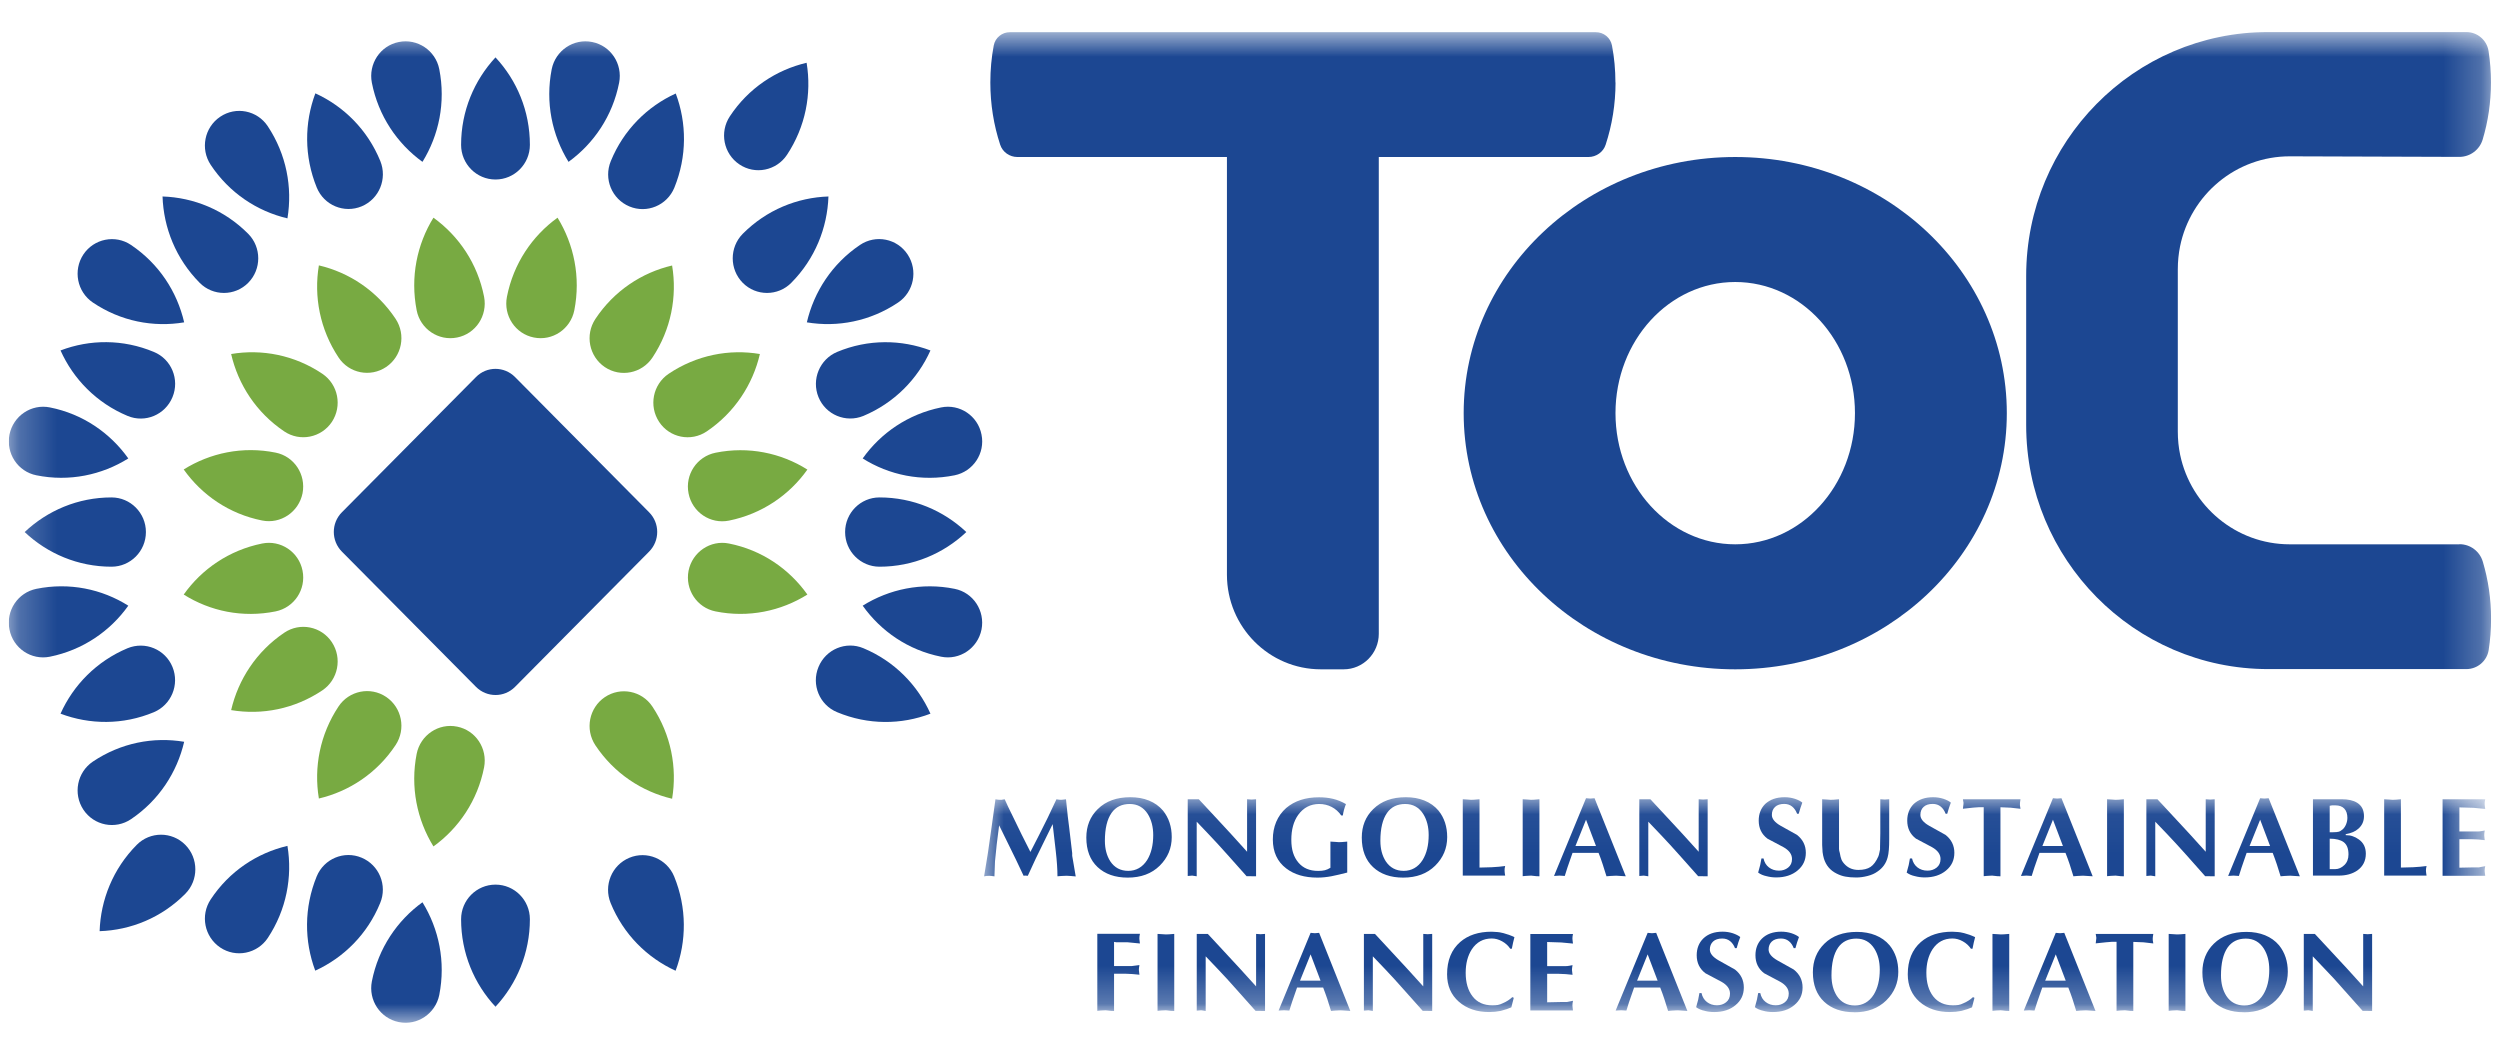 <svg width="66" height="28" viewBox="0 0 66 28" fill="none" xmlns="http://www.w3.org/2000/svg">
<g clip-path="url(#clip0_365_1628)">
<mask id="mask0_365_1628" style="mask-type:luminance" maskUnits="userSpaceOnUse" x="0" y="0" width="66" height="27">
<path d="M65.77 0.846H0.231V26.999H65.77V0.846Z" fill="white"/>
</mask>
<g mask="url(#mask0_365_1628)">
<path d="M42.65 2.178C42.65 2.75 42.559 3.301 42.39 3.818C42.327 4.015 42.14 4.145 41.935 4.145H36.4V16.734C36.4 17.249 35.984 17.67 35.474 17.67H34.871C33.501 17.67 32.391 16.55 32.391 15.172V4.145H26.859C26.654 4.145 26.467 4.015 26.404 3.818C26.235 3.304 26.145 2.753 26.145 2.178C26.145 1.845 26.175 1.515 26.235 1.2C26.274 0.994 26.455 0.849 26.663 0.849H42.128C42.336 0.849 42.517 0.994 42.556 1.2C42.617 1.518 42.647 1.845 42.647 2.178" fill="#1C4792"/>
<path d="M64.932 14.367C65.216 14.367 65.466 14.555 65.547 14.83C65.689 15.306 65.764 15.811 65.764 16.335C65.764 16.616 65.743 16.892 65.701 17.161C65.656 17.452 65.402 17.664 65.113 17.664H59.883C58.109 17.664 56.507 16.937 55.349 15.763C54.2 14.597 53.491 12.993 53.491 11.222V7.284C53.491 5.513 54.2 3.909 55.349 2.744C56.504 1.572 58.109 0.846 59.879 0.846H65.11C65.402 0.846 65.653 1.058 65.698 1.348C65.74 1.618 65.761 1.893 65.761 2.178C65.761 2.701 65.686 3.204 65.544 3.679C65.463 3.955 65.21 4.142 64.926 4.142L60.462 4.127C59.029 4.121 57.831 5.144 57.554 6.503C57.515 6.697 57.494 6.9 57.494 7.109V11.392C57.494 11.604 57.515 11.812 57.557 12.012C57.841 13.359 59.029 14.37 60.45 14.37H64.926L64.932 14.367Z" fill="#1C4792"/>
<path d="M45.81 14.37C44.064 14.37 42.649 12.82 42.649 10.907C42.649 8.994 44.064 7.445 45.81 7.445C47.557 7.445 48.971 8.994 48.971 10.907C48.971 12.82 47.557 14.37 45.81 14.37ZM45.81 4.145C41.85 4.145 38.641 7.172 38.641 10.907C38.641 14.643 41.85 17.67 45.81 17.67C49.771 17.67 52.98 14.643 52.98 10.907C52.98 7.172 49.771 4.145 45.81 4.145Z" fill="#1C4792"/>
<path d="M2.63 24.583C3.45 24.556 4.265 24.229 4.892 23.596C5.245 23.239 5.245 22.661 4.892 22.304C4.539 21.947 3.963 21.947 3.61 22.304C2.983 22.936 2.657 23.757 2.63 24.583Z" fill="#1C4792"/>
<path d="M21.295 1.657C20.495 1.845 19.759 2.326 19.268 3.071C18.99 3.492 19.102 4.058 19.518 4.339C19.934 4.621 20.498 4.506 20.776 4.088C21.268 3.346 21.43 2.478 21.295 1.66" fill="#1C4792"/>
<path d="M12.566 18.133C12.852 18.42 13.314 18.42 13.597 18.133L17.135 14.564C17.422 14.276 17.422 13.81 17.135 13.523L13.597 9.954C13.311 9.666 12.849 9.666 12.566 9.954L9.027 13.523C8.741 13.81 8.741 14.276 9.027 14.564L12.566 18.133Z" fill="#1C4792"/>
<path d="M13.081 1.515C12.52 2.12 12.173 2.932 12.173 3.824C12.173 4.33 12.58 4.739 13.081 4.739C13.582 4.739 13.989 4.33 13.989 3.824C13.989 2.932 13.645 2.12 13.081 1.515Z" fill="#1C4792"/>
<path d="M21.871 5.187C21.05 5.214 20.236 5.541 19.608 6.173C19.256 6.53 19.256 7.109 19.608 7.466C19.961 7.823 20.538 7.823 20.89 7.466C21.518 6.833 21.843 6.013 21.871 5.187Z" fill="#1C4792"/>
<path d="M25.511 14.046C24.911 13.48 24.105 13.132 23.218 13.132C22.718 13.132 22.311 13.541 22.311 14.046C22.311 14.552 22.718 14.961 23.218 14.961C24.105 14.961 24.911 14.613 25.511 14.046Z" fill="#1C4792"/>
<path d="M13.081 26.578C13.642 25.973 13.989 25.161 13.989 24.268C13.989 23.763 13.582 23.354 13.081 23.354C12.58 23.354 12.173 23.763 12.173 24.268C12.173 25.161 12.517 25.973 13.081 26.578Z" fill="#1C4792"/>
<path d="M0.651 14.046C1.252 14.613 2.057 14.961 2.944 14.961C3.444 14.961 3.852 14.552 3.852 14.046C3.852 13.541 3.444 13.132 2.944 13.132C2.057 13.132 1.252 13.48 0.651 14.046Z" fill="#1C4792"/>
<path d="M4.291 5.187C4.318 6.013 4.644 6.833 5.271 7.466C5.624 7.823 6.2 7.823 6.553 7.466C6.906 7.109 6.906 6.53 6.553 6.173C5.926 5.541 5.114 5.214 4.291 5.187Z" fill="#1C4792"/>
<path d="M17.838 2.469C17.09 2.811 16.462 3.428 16.125 4.254C15.932 4.721 16.152 5.256 16.616 5.45C17.078 5.644 17.609 5.423 17.802 4.957C18.14 4.13 18.131 3.246 17.841 2.472" fill="#1C4792"/>
<path d="M24.564 9.252C23.795 8.961 22.92 8.949 22.1 9.291C21.639 9.485 21.418 10.018 21.608 10.484C21.798 10.95 22.329 11.171 22.794 10.98C23.611 10.638 24.227 10.005 24.564 9.252Z" fill="#1C4792"/>
<path d="M24.564 18.841C24.226 18.087 23.614 17.455 22.794 17.113C22.332 16.919 21.801 17.14 21.608 17.609C21.415 18.075 21.635 18.611 22.1 18.802C22.92 19.144 23.795 19.135 24.564 18.841Z" fill="#1C4792"/>
<path d="M17.837 25.624C18.127 24.849 18.136 23.966 17.798 23.139C17.605 22.673 17.077 22.452 16.613 22.646C16.151 22.84 15.931 23.372 16.121 23.841C16.459 24.668 17.086 25.285 17.834 25.627" fill="#1C4792"/>
<path d="M8.324 25.625C9.072 25.282 9.7 24.665 10.037 23.839C10.231 23.372 10.01 22.837 9.546 22.643C9.084 22.449 8.554 22.67 8.361 23.136C8.023 23.963 8.032 24.846 8.321 25.621" fill="#1C4792"/>
<path d="M1.598 18.841C2.367 19.132 3.242 19.144 4.062 18.802C4.523 18.608 4.744 18.075 4.554 17.609C4.364 17.143 3.833 16.922 3.368 17.113C2.551 17.455 1.935 18.087 1.598 18.841Z" fill="#1C4792"/>
<path d="M1.598 9.252C1.935 10.005 2.548 10.638 3.368 10.98C3.83 11.174 4.361 10.953 4.554 10.484C4.747 10.018 4.527 9.482 4.062 9.291C3.245 8.949 2.367 8.958 1.598 9.252Z" fill="#1C4792"/>
<path d="M8.324 2.468C8.035 3.243 8.026 4.127 8.363 4.953C8.556 5.42 9.084 5.641 9.549 5.447C10.01 5.253 10.23 4.72 10.04 4.251C9.703 3.425 9.075 2.807 8.327 2.465" fill="#1C4792"/>
<path d="M15.009 4.273C15.675 3.791 16.173 3.062 16.345 2.184C16.442 1.688 16.125 1.206 15.633 1.109C15.142 1.01 14.665 1.333 14.565 1.827C14.393 2.705 14.574 3.567 15.009 4.273Z" fill="#1C4792"/>
<path d="M21.301 8.51C22.112 8.646 22.972 8.483 23.711 7.986C24.127 7.705 24.239 7.139 23.961 6.718C23.684 6.297 23.12 6.185 22.703 6.467C21.967 6.963 21.488 7.705 21.301 8.51Z" fill="#1C4792"/>
<path d="M22.775 15.99C23.255 16.665 23.976 17.164 24.845 17.337C25.336 17.437 25.813 17.113 25.912 16.619C26.009 16.123 25.692 15.642 25.201 15.545C24.332 15.369 23.472 15.554 22.775 15.99Z" fill="#1C4792"/>
<path d="M11.153 23.82C10.487 24.302 9.989 25.031 9.817 25.909C9.721 26.405 10.037 26.884 10.529 26.983C11.021 27.083 11.497 26.759 11.597 26.266C11.769 25.388 11.588 24.526 11.153 23.82Z" fill="#1C4792"/>
<path d="M4.862 19.583C4.05 19.447 3.191 19.61 2.452 20.106C2.035 20.388 1.924 20.954 2.201 21.375C2.479 21.795 3.043 21.907 3.459 21.626C4.195 21.13 4.675 20.388 4.862 19.583Z" fill="#1C4792"/>
<path d="M3.387 12.103C2.907 11.428 2.186 10.929 1.318 10.756C0.826 10.656 0.349 10.98 0.25 11.473C0.153 11.97 0.47 12.451 0.962 12.548C1.83 12.724 2.69 12.539 3.387 12.103Z" fill="#1C4792"/>
<path d="M7.589 5.762C7.724 4.944 7.561 4.076 7.07 3.334C6.792 2.913 6.228 2.801 5.812 3.083C5.396 3.364 5.284 3.93 5.562 4.351C6.053 5.093 6.789 5.577 7.589 5.765" fill="#1C4792"/>
<path d="M22.775 12.103C23.472 12.542 24.329 12.724 25.201 12.548C25.692 12.448 26.012 11.967 25.912 11.474C25.816 10.977 25.336 10.656 24.845 10.756C23.976 10.932 23.252 11.431 22.775 12.103Z" fill="#1C4792"/>
<path d="M7.589 22.331C6.789 22.519 6.053 23 5.562 23.745C5.284 24.165 5.396 24.731 5.812 25.013C6.228 25.294 6.792 25.179 7.07 24.762C7.561 24.02 7.724 23.151 7.589 22.334" fill="#1C4792"/>
<path d="M3.387 15.99C2.69 15.551 1.833 15.369 0.961 15.545C0.47 15.645 0.15 16.123 0.25 16.619C0.346 17.116 0.826 17.437 1.317 17.337C2.186 17.161 2.91 16.662 3.387 15.99Z" fill="#1C4792"/>
<path d="M4.862 8.51C4.675 7.702 4.198 6.964 3.459 6.467C3.043 6.186 2.479 6.301 2.201 6.718C1.924 7.139 2.035 7.705 2.452 7.987C3.188 8.483 4.05 8.647 4.862 8.51Z" fill="#1C4792"/>
<path d="M11.153 4.273C11.588 3.57 11.769 2.705 11.597 1.827C11.5 1.333 11.021 1.01 10.529 1.109C10.037 1.206 9.721 1.688 9.817 2.184C9.989 3.059 10.484 3.788 11.153 4.273Z" fill="#1C4792"/>
<path d="M14.719 5.747C14.052 6.228 13.555 6.957 13.383 7.835C13.286 8.332 13.603 8.813 14.094 8.91C14.586 9.01 15.063 8.686 15.162 8.192C15.334 7.315 15.153 6.452 14.719 5.747Z" fill="#78AA42"/>
<path d="M20.061 9.346C19.25 9.209 18.39 9.373 17.651 9.869C17.235 10.151 17.123 10.717 17.401 11.138C17.678 11.558 18.242 11.67 18.658 11.389C19.394 10.892 19.874 10.151 20.061 9.346Z" fill="#78AA42"/>
<path d="M21.315 15.696C20.836 15.021 20.115 14.522 19.246 14.349C18.755 14.249 18.278 14.573 18.178 15.067C18.082 15.563 18.399 16.044 18.89 16.141C19.759 16.317 20.619 16.132 21.315 15.696Z" fill="#78AA42"/>
<path d="M17.744 21.084C17.88 20.267 17.717 19.398 17.225 18.656C16.948 18.236 16.384 18.124 15.967 18.405C15.551 18.687 15.44 19.253 15.717 19.674C16.209 20.415 16.945 20.899 17.744 21.087" fill="#78AA42"/>
<path d="M11.443 22.346C12.11 21.865 12.608 21.136 12.78 20.258C12.876 19.761 12.559 19.28 12.068 19.183C11.576 19.083 11.099 19.407 11 19.901C10.828 20.778 11.009 21.641 11.443 22.346Z" fill="#78AA42"/>
<path d="M6.102 18.747C6.913 18.883 7.773 18.72 8.512 18.224C8.928 17.942 9.039 17.376 8.762 16.955C8.484 16.535 7.92 16.422 7.504 16.704C6.768 17.2 6.289 17.942 6.102 18.747Z" fill="#78AA42"/>
<path d="M4.85 12.394C5.329 13.069 6.05 13.568 6.919 13.741C7.41 13.841 7.887 13.517 7.987 13.023C8.083 12.527 7.766 12.046 7.275 11.949C6.406 11.773 5.546 11.958 4.85 12.394Z" fill="#78AA42"/>
<path d="M8.418 7.009C8.282 7.826 8.445 8.695 8.937 9.436C9.214 9.857 9.778 9.969 10.195 9.688C10.611 9.406 10.722 8.84 10.445 8.419C9.953 7.678 9.217 7.193 8.418 7.006" fill="#78AA42"/>
<path d="M17.744 7.009C16.945 7.196 16.209 7.678 15.717 8.422C15.44 8.843 15.551 9.409 15.967 9.691C16.384 9.972 16.948 9.857 17.225 9.439C17.717 8.698 17.88 7.829 17.744 7.012" fill="#78AA42"/>
<path d="M21.315 12.397C20.619 11.958 19.762 11.776 18.89 11.952C18.398 12.052 18.079 12.53 18.178 13.026C18.275 13.523 18.754 13.844 19.246 13.744C20.115 13.568 20.839 13.069 21.315 12.397Z" fill="#78AA42"/>
<path d="M8.418 21.081C9.217 20.893 9.953 20.412 10.445 19.668C10.722 19.247 10.611 18.681 10.195 18.399C9.778 18.118 9.214 18.233 8.937 18.651C8.445 19.392 8.282 20.261 8.418 21.078" fill="#78AA42"/>
<path d="M4.85 15.696C5.546 16.135 6.403 16.317 7.275 16.141C7.766 16.041 8.086 15.563 7.987 15.066C7.89 14.57 7.41 14.249 6.919 14.349C6.05 14.525 5.326 15.024 4.85 15.696Z" fill="#78AA42"/>
<path d="M6.102 9.346C6.289 10.154 6.765 10.892 7.504 11.389C7.92 11.67 8.484 11.555 8.762 11.138C9.039 10.717 8.928 10.151 8.512 9.869C7.776 9.373 6.913 9.209 6.102 9.346Z" fill="#78AA42"/>
<path d="M11.443 5.747C11.009 6.449 10.828 7.315 11 8.192C11.096 8.686 11.576 9.01 12.068 8.91C12.559 8.813 12.876 8.332 12.78 7.835C12.608 6.957 12.113 6.231 11.443 5.747Z" fill="#78AA42"/>
<mask id="mask1_365_1628" style="mask-type:luminance" maskUnits="userSpaceOnUse" x="25" y="21" width="41" height="6">
<path d="M65.611 21.046H25.979V26.721H65.611V21.046Z" fill="white"/>
</mask>
<g mask="url(#mask1_365_1628)">
<path d="M27.891 21.101L27.961 21.112L28.015 21.115L28.076 21.109L28.142 21.101L28.189 21.549L28.227 21.852L28.306 22.523C28.306 22.558 28.306 22.581 28.306 22.593C28.306 22.604 28.316 22.658 28.334 22.755L28.399 23.138L28.267 23.126L28.155 23.12L28.02 23.126L27.917 23.134C27.917 22.951 27.902 22.732 27.873 22.478L27.79 21.757L27.566 22.212L27.346 22.662L27.134 23.121L27.064 23.115L27.023 23.121L26.823 22.698L26.604 22.251L26.377 21.789L26.315 22.277L26.268 22.737L26.253 23.136L26.17 23.125L26.115 23.121L26.041 23.125L25.98 23.136L26.082 22.511L26.177 21.842L26.28 21.101L26.35 21.112L26.4 21.115H26.433C26.446 21.115 26.459 21.114 26.47 21.109L26.524 21.101L26.616 21.302L26.743 21.562L26.969 22.027L27.203 22.491L27.426 22.056L27.659 21.59L27.892 21.097L27.891 21.101Z" fill="#1C4792"/>
<path d="M29.169 22.197C29.169 22.41 29.217 22.59 29.311 22.738C29.422 22.905 29.581 22.991 29.786 22.991C29.991 22.991 30.164 22.895 30.285 22.704C30.391 22.532 30.445 22.313 30.445 22.045C30.445 21.83 30.397 21.645 30.303 21.491C30.19 21.315 30.032 21.225 29.825 21.225C29.618 21.225 29.455 21.303 29.344 21.462C29.228 21.629 29.169 21.874 29.169 22.198M29.771 23.169C29.439 23.169 29.174 23.076 28.976 22.891C28.778 22.706 28.679 22.445 28.679 22.113C28.679 21.807 28.78 21.557 28.982 21.359C29.196 21.149 29.483 21.046 29.841 21.046C30.2 21.046 30.505 21.164 30.704 21.401C30.857 21.591 30.934 21.824 30.934 22.1C30.934 22.393 30.828 22.645 30.616 22.855C30.404 23.064 30.122 23.169 29.771 23.169Z" fill="#1C4792"/>
<path d="M31.356 21.1H31.648L32.071 21.555L32.501 22.02L32.923 22.486V21.1L33.043 21.108L33.16 21.1V23.134L32.909 23.131L32.41 22.57L32.159 22.292L31.914 22.03L31.593 21.693V23.134L31.474 23.116L31.356 23.126V21.1Z" fill="#1C4792"/>
<path d="M35.569 23.035C35.413 23.076 35.273 23.108 35.149 23.133C35.026 23.156 34.903 23.169 34.781 23.169C34.442 23.169 34.168 23.089 33.957 22.927C33.721 22.748 33.603 22.493 33.603 22.161C33.603 21.829 33.721 21.537 33.957 21.33C34.178 21.143 34.466 21.048 34.822 21.048C34.949 21.048 35.073 21.061 35.19 21.089C35.308 21.117 35.422 21.163 35.533 21.228C35.495 21.321 35.467 21.421 35.45 21.528H35.409C35.342 21.431 35.257 21.356 35.156 21.303C35.055 21.251 34.946 21.225 34.827 21.225C34.598 21.225 34.414 21.32 34.274 21.51C34.151 21.683 34.091 21.902 34.091 22.169C34.091 22.436 34.153 22.624 34.277 22.771C34.401 22.919 34.575 22.992 34.799 22.992C34.869 22.992 34.929 22.986 34.977 22.974C35.024 22.963 35.073 22.94 35.123 22.909V22.218L35.254 22.226L35.345 22.233L35.428 22.23L35.567 22.218V23.036L35.569 23.035Z" fill="#1C4792"/>
<path d="M36.442 22.197C36.442 22.41 36.489 22.59 36.584 22.738C36.695 22.905 36.853 22.991 37.058 22.991C37.264 22.991 37.437 22.895 37.557 22.704C37.663 22.532 37.717 22.313 37.717 22.045C37.717 21.83 37.67 21.645 37.575 21.491C37.463 21.315 37.305 21.225 37.097 21.225C36.89 21.225 36.727 21.303 36.617 21.462C36.501 21.629 36.442 21.874 36.442 22.198M37.044 23.169C36.711 23.169 36.445 23.076 36.248 22.891C36.051 22.706 35.951 22.445 35.951 22.113C35.951 21.807 36.052 21.557 36.255 21.359C36.468 21.149 36.755 21.046 37.114 21.046C37.473 21.046 37.778 21.164 37.977 21.401C38.13 21.591 38.206 21.824 38.206 22.1C38.206 22.393 38.1 22.645 37.888 22.855C37.676 23.064 37.394 23.169 37.044 23.169Z" fill="#1C4792"/>
<path d="M39.059 22.904L39.382 22.895L39.568 22.882L39.736 22.863L39.723 22.93L39.721 22.989L39.726 23.051L39.736 23.116H38.617V21.1L38.746 21.108L38.837 21.115L38.92 21.112L39.059 21.1V22.904Z" fill="#1C4792"/>
<path d="M40.199 21.1L40.33 21.108L40.421 21.115L40.502 21.112L40.641 21.1V23.134L40.56 23.131L40.421 23.116L40.291 23.123L40.199 23.131V21.1Z" fill="#1C4792"/>
<path d="M42.134 22.334L41.871 21.64L41.592 22.334H42.134ZM41.516 22.513L41.379 22.907L41.31 23.125L41.17 23.116L41.026 23.125L41.871 21.073L41.984 21.082L42.096 21.073L42.92 23.134L42.775 23.125L42.665 23.118L42.52 23.125L42.411 23.134L42.311 22.817L42.258 22.663L42.202 22.516H41.516V22.513Z" fill="#1C4792"/>
<path d="M43.278 21.1H43.57L43.992 21.555L44.423 22.02L44.845 22.486V21.1L44.963 21.108L45.082 21.1V23.134L44.831 23.131L44.332 22.57L44.081 22.292L43.836 22.03L43.515 21.693V23.134L43.396 23.116L43.278 23.126V21.1Z" fill="#1C4792"/>
<path d="M47.443 21.482C47.413 21.401 47.369 21.338 47.312 21.292C47.255 21.246 47.185 21.223 47.103 21.223C46.999 21.223 46.919 21.249 46.862 21.302C46.806 21.354 46.777 21.424 46.777 21.513C46.777 21.616 46.854 21.711 47.007 21.799L47.441 22.041C47.596 22.164 47.674 22.321 47.674 22.514C47.674 22.707 47.601 22.86 47.456 22.981C47.31 23.103 47.121 23.164 46.891 23.164C46.798 23.164 46.714 23.152 46.637 23.131C46.55 23.113 46.477 23.082 46.415 23.036L46.469 22.837L46.502 22.663H46.557C46.578 22.763 46.625 22.842 46.699 22.899C46.772 22.956 46.86 22.985 46.965 22.985C47.058 22.985 47.137 22.959 47.206 22.905C47.274 22.851 47.309 22.776 47.309 22.678C47.309 22.553 47.234 22.449 47.082 22.364L46.66 22.14C46.506 22.023 46.43 21.865 46.43 21.663C46.43 21.487 46.487 21.339 46.601 21.225C46.73 21.107 46.899 21.046 47.115 21.046C47.209 21.046 47.301 21.061 47.387 21.089C47.473 21.118 47.538 21.151 47.581 21.189L47.531 21.331L47.486 21.482H47.443Z" fill="#1C4792"/>
<path d="M48.106 21.1L48.236 21.108L48.328 21.115L48.411 21.112L48.55 21.1V22.411C48.55 22.437 48.556 22.473 48.571 22.519C48.583 22.59 48.597 22.648 48.615 22.693C48.633 22.738 48.669 22.788 48.724 22.84C48.816 22.925 48.928 22.966 49.062 22.966C49.195 22.966 49.303 22.94 49.382 22.887C49.46 22.835 49.53 22.742 49.589 22.608C49.598 22.586 49.608 22.552 49.616 22.508C49.624 22.462 49.631 22.434 49.633 22.424V22.365L49.64 21.995V21.1L49.758 21.108L49.875 21.1V22.153C49.875 22.375 49.862 22.534 49.835 22.629C49.794 22.791 49.703 22.917 49.564 23.01C49.494 23.061 49.406 23.1 49.303 23.126C49.2 23.152 49.101 23.166 49.006 23.166C48.891 23.166 48.796 23.157 48.722 23.143C48.644 23.13 48.564 23.102 48.486 23.062C48.318 22.979 48.208 22.848 48.152 22.67C48.135 22.614 48.124 22.557 48.116 22.495L48.105 22.305V21.1H48.106Z" fill="#1C4792"/>
<path d="M51.364 21.482C51.334 21.401 51.29 21.338 51.233 21.292C51.176 21.246 51.105 21.223 51.024 21.223C50.92 21.223 50.84 21.249 50.783 21.302C50.727 21.354 50.698 21.424 50.698 21.513C50.698 21.616 50.775 21.711 50.928 21.799L51.362 22.041C51.517 22.164 51.595 22.321 51.595 22.514C51.595 22.707 51.522 22.86 51.377 22.981C51.231 23.103 51.042 23.164 50.812 23.164C50.719 23.164 50.635 23.152 50.558 23.131C50.471 23.113 50.398 23.082 50.336 23.036L50.39 22.837L50.422 22.663H50.478C50.499 22.763 50.547 22.842 50.62 22.899C50.693 22.956 50.781 22.985 50.886 22.985C50.979 22.985 51.058 22.959 51.127 22.905C51.195 22.851 51.23 22.776 51.23 22.678C51.23 22.553 51.155 22.449 51.003 22.364L50.581 22.14C50.427 22.023 50.351 21.865 50.351 21.663C50.351 21.487 50.408 21.339 50.522 21.225C50.651 21.107 50.821 21.046 51.036 21.046C51.13 21.046 51.222 21.061 51.308 21.089C51.394 21.118 51.459 21.151 51.502 21.189L51.452 21.331L51.407 21.482H51.364Z" fill="#1C4792"/>
<path d="M52.814 23.134L52.731 23.131L52.592 23.116L52.462 23.123L52.37 23.131V21.31H52.243L52.095 21.321L51.821 21.351L51.829 21.28L51.836 21.225V21.192C51.836 21.179 51.834 21.166 51.829 21.153L51.821 21.1H53.341L53.33 21.174L53.326 21.225C53.326 21.264 53.328 21.29 53.333 21.302L53.341 21.352L53.081 21.323L52.812 21.311V23.136L52.814 23.134Z" fill="#1C4792"/>
<path d="M54.461 22.334L54.198 21.64L53.919 22.334H54.461ZM53.843 22.513L53.706 22.907L53.637 23.125L53.497 23.116L53.353 23.125L54.198 21.073L54.311 21.082L54.423 21.073L55.247 23.134L55.102 23.125L54.992 23.118L54.847 23.125L54.738 23.134L54.639 22.817L54.585 22.663L54.529 22.516H53.843V22.513Z" fill="#1C4792"/>
<path d="M55.627 21.1L55.758 21.108L55.849 21.115L55.932 21.112L56.07 21.1V23.134L55.987 23.131L55.849 23.116L55.718 23.123L55.627 23.131V21.1Z" fill="#1C4792"/>
<path d="M56.664 21.1H56.956L57.378 21.555L57.809 22.02L58.231 22.486V21.1L58.349 21.108L58.468 21.1V23.134L58.216 23.131L57.718 22.57L57.466 22.292L57.222 22.03L56.899 21.693V23.134L56.782 23.116L56.664 23.126V21.1Z" fill="#1C4792"/>
<path d="M59.93 22.334L59.668 21.64L59.389 22.334H59.93ZM59.312 22.513L59.176 22.907L59.107 23.125L58.967 23.116L58.823 23.125L59.668 21.073L59.781 21.082L59.893 21.073L60.716 23.134L60.571 23.125L60.462 23.118L60.317 23.125L60.208 23.134L60.108 22.817L60.054 22.663L59.999 22.516H59.312V22.513Z" fill="#1C4792"/>
<path d="M61.504 22.945H61.651C61.737 22.945 61.818 22.909 61.891 22.838C61.964 22.768 62 22.673 62 22.557C62 22.404 61.958 22.298 61.875 22.234C61.791 22.172 61.667 22.141 61.504 22.141V22.943V22.945ZM61.504 21.971H61.596C61.659 21.971 61.707 21.966 61.739 21.958C61.772 21.95 61.808 21.928 61.845 21.896C61.883 21.863 61.913 21.819 61.936 21.763C61.959 21.707 61.971 21.648 61.971 21.59C61.971 21.485 61.943 21.405 61.889 21.347C61.835 21.29 61.757 21.261 61.654 21.261H61.566L61.504 21.272V21.971ZM61.06 21.1H61.822C61.993 21.1 62.129 21.131 62.227 21.192C62.349 21.267 62.409 21.385 62.409 21.547C62.409 21.68 62.361 21.789 62.263 21.876C62.183 21.95 62.07 21.997 61.927 22.022V22.048C62 22.048 62.062 22.058 62.112 22.077C62.168 22.095 62.22 22.123 62.273 22.161C62.396 22.247 62.458 22.373 62.458 22.537C62.458 22.727 62.383 22.874 62.233 22.981C62.101 23.071 61.938 23.116 61.744 23.116H61.062V21.1H61.06Z" fill="#1C4792"/>
<path d="M63.384 22.904L63.706 22.895L63.892 22.882L64.061 22.863L64.048 22.93L64.045 22.989L64.051 23.051L64.061 23.116H62.942V21.1L63.072 21.108L63.163 21.115L63.246 21.112L63.384 21.1V22.904Z" fill="#1C4792"/>
<path d="M65.61 21.1L65.598 21.169L65.595 21.228L65.601 21.29L65.61 21.356L65.297 21.326L64.928 21.315V21.951H65.412C65.445 21.951 65.479 21.948 65.513 21.941C65.548 21.935 65.576 21.93 65.598 21.925L65.587 21.994L65.584 22.053L65.59 22.115L65.598 22.18L65.421 22.162L65.235 22.154H64.928V22.907L65.297 22.899H65.442L65.61 22.866L65.598 22.935L65.595 22.994L65.601 23.056L65.61 23.121H64.484V21.1H65.61Z" fill="#1C4792"/>
<path d="M29.412 26.689L29.329 26.686L29.191 26.671L29.06 26.677L28.969 26.686V24.653H30.094L30.082 24.722L30.079 24.781L30.086 24.843L30.094 24.908L29.766 24.876H29.465C29.442 24.869 29.424 24.867 29.411 24.867V25.504H29.877L30.081 25.478L30.07 25.547L30.066 25.605L30.073 25.668L30.081 25.733L29.895 25.715L29.721 25.707H29.411V26.69L29.412 26.689Z" fill="#1C4792"/>
<path d="M30.559 24.655L30.687 24.663L30.779 24.669L30.862 24.666L31 24.655V26.689L30.917 26.686L30.779 26.671L30.65 26.677L30.559 26.686V24.655Z" fill="#1C4792"/>
<path d="M31.594 24.655H31.886L32.308 25.11L32.739 25.576L33.161 26.041V24.655L33.278 24.663L33.397 24.655V26.689L33.146 26.686L32.647 26.126L32.396 25.846L32.151 25.584L31.83 25.247V26.689L31.711 26.671L31.594 26.681V24.655Z" fill="#1C4792"/>
<path d="M34.862 25.889L34.6 25.195L34.321 25.889H34.862ZM34.244 26.067L34.107 26.461L34.039 26.679L33.898 26.671L33.755 26.679L34.6 24.627L34.712 24.637L34.825 24.627L35.648 26.689L35.503 26.679L35.394 26.672L35.249 26.679L35.139 26.689L35.04 26.371L34.986 26.218L34.931 26.07H34.244V26.067Z" fill="#1C4792"/>
<path d="M36.007 24.655H36.299L36.721 25.11L37.152 25.576L37.574 26.041V24.655L37.691 24.663L37.81 24.655V26.689L37.559 26.686L37.06 26.126L36.809 25.846L36.565 25.584L36.243 25.247V26.689L36.124 26.671L36.007 26.681V24.655Z" fill="#1C4792"/>
<path d="M39.964 26.342L39.899 26.594C39.832 26.625 39.739 26.656 39.622 26.687L39.473 26.71L39.314 26.718C38.989 26.718 38.723 26.628 38.515 26.447C38.307 26.265 38.203 26.024 38.203 25.722C38.203 25.355 38.319 25.07 38.549 24.869C38.759 24.687 39.036 24.597 39.379 24.597L39.532 24.606C39.558 24.609 39.579 24.612 39.596 24.614C39.612 24.615 39.645 24.622 39.692 24.635C39.788 24.66 39.884 24.694 39.981 24.741L39.945 24.887L39.912 25.047H39.871C39.818 24.967 39.746 24.9 39.656 24.851C39.566 24.8 39.473 24.776 39.382 24.776C39.157 24.776 38.981 24.872 38.854 25.065C38.748 25.231 38.694 25.435 38.694 25.681C38.694 25.941 38.754 26.149 38.877 26.306C38.999 26.463 39.172 26.541 39.397 26.541C39.451 26.541 39.498 26.538 39.539 26.532C39.579 26.525 39.627 26.509 39.677 26.484C39.773 26.443 39.857 26.389 39.925 26.324L39.963 26.342H39.964Z" fill="#1C4792"/>
<path d="M41.527 24.655L41.515 24.724L41.512 24.782L41.518 24.845L41.527 24.91L41.214 24.881L40.845 24.869V25.506H41.329C41.362 25.506 41.396 25.503 41.43 25.496C41.465 25.489 41.492 25.485 41.515 25.48L41.504 25.548L41.5 25.607L41.507 25.669L41.515 25.735L41.337 25.717L41.151 25.709H40.845V26.461L41.214 26.453H41.359L41.527 26.421L41.515 26.489L41.512 26.548L41.518 26.61L41.527 26.676H40.401V24.658H41.527V24.655Z" fill="#1C4792"/>
<path d="M43.761 25.889L43.498 25.195L43.219 25.889H43.761ZM43.142 26.067L43.005 26.461L42.937 26.679L42.797 26.671L42.653 26.679L43.498 24.627L43.611 24.637L43.723 24.627L44.547 26.689L44.401 26.679L44.292 26.672L44.147 26.679L44.038 26.689L43.938 26.371L43.885 26.218L43.829 26.07H43.142V26.067Z" fill="#1C4792"/>
<path d="M45.806 25.036C45.776 24.956 45.732 24.892 45.675 24.846C45.618 24.8 45.548 24.777 45.467 24.777C45.362 24.777 45.282 24.803 45.225 24.856C45.17 24.908 45.14 24.979 45.14 25.067C45.14 25.17 45.217 25.265 45.37 25.353L45.804 25.596C45.959 25.718 46.037 25.875 46.037 26.069C46.037 26.262 45.964 26.414 45.819 26.535C45.673 26.658 45.484 26.718 45.255 26.718C45.161 26.718 45.077 26.707 45 26.685C44.914 26.667 44.84 26.636 44.778 26.59L44.832 26.391L44.865 26.217H44.92C44.941 26.317 44.989 26.396 45.062 26.453C45.135 26.51 45.224 26.54 45.328 26.54C45.421 26.54 45.501 26.514 45.569 26.46C45.638 26.406 45.672 26.33 45.672 26.232C45.672 26.108 45.597 26.003 45.445 25.918L45.023 25.694C44.87 25.578 44.793 25.419 44.793 25.218C44.793 25.041 44.85 24.893 44.964 24.779C45.09 24.656 45.261 24.596 45.475 24.596C45.569 24.596 45.66 24.61 45.747 24.638C45.833 24.668 45.899 24.701 45.943 24.738L45.892 24.88L45.848 25.031H45.804L45.806 25.036Z" fill="#1C4792"/>
<path d="M47.356 25.036C47.327 24.956 47.283 24.892 47.226 24.846C47.169 24.8 47.099 24.777 47.017 24.777C46.913 24.777 46.833 24.803 46.776 24.856C46.721 24.908 46.691 24.979 46.691 25.067C46.691 25.17 46.768 25.265 46.921 25.353L47.355 25.596C47.51 25.718 47.588 25.875 47.588 26.069C47.588 26.262 47.515 26.414 47.369 26.535C47.224 26.658 47.035 26.718 46.805 26.718C46.712 26.718 46.627 26.707 46.551 26.685C46.464 26.667 46.391 26.636 46.329 26.59L46.383 26.391L46.416 26.217H46.471C46.492 26.317 46.539 26.396 46.613 26.453C46.686 26.51 46.774 26.54 46.879 26.54C46.972 26.54 47.052 26.514 47.12 26.46C47.188 26.406 47.223 26.33 47.223 26.232C47.223 26.108 47.148 26.003 46.996 25.918L46.574 25.694C46.42 25.578 46.344 25.419 46.344 25.218C46.344 25.041 46.401 24.893 46.515 24.779C46.641 24.656 46.812 24.596 47.025 24.596C47.12 24.596 47.211 24.61 47.298 24.638C47.384 24.668 47.45 24.701 47.493 24.738L47.443 24.88L47.399 25.031H47.355L47.356 25.036Z" fill="#1C4792"/>
<path d="M48.351 25.751C48.351 25.964 48.398 26.144 48.493 26.293C48.604 26.46 48.762 26.545 48.968 26.545C49.173 26.545 49.346 26.45 49.467 26.258C49.572 26.087 49.626 25.867 49.626 25.599C49.626 25.384 49.579 25.2 49.484 25.046C49.372 24.869 49.214 24.779 49.006 24.779C48.799 24.779 48.636 24.858 48.526 25.016C48.41 25.183 48.351 25.429 48.351 25.753M48.953 26.723C48.62 26.723 48.354 26.63 48.157 26.445C47.96 26.26 47.86 26 47.86 25.668C47.86 25.362 47.962 25.111 48.164 24.913C48.375 24.705 48.662 24.602 49.023 24.602C49.383 24.602 49.687 24.72 49.886 24.957C50.039 25.147 50.115 25.38 50.115 25.656C50.115 25.949 50.01 26.201 49.797 26.411C49.585 26.62 49.303 26.725 48.953 26.725" fill="#1C4792"/>
<path d="M52.126 26.342L52.061 26.594C51.994 26.625 51.901 26.656 51.784 26.687L51.635 26.71L51.476 26.718C51.151 26.718 50.885 26.628 50.676 26.447C50.47 26.265 50.365 26.024 50.365 25.722C50.365 25.355 50.481 25.07 50.711 24.869C50.921 24.687 51.199 24.597 51.541 24.597L51.694 24.606C51.72 24.609 51.742 24.612 51.758 24.614C51.774 24.615 51.807 24.622 51.854 24.635C51.95 24.66 52.046 24.694 52.143 24.741L52.107 24.887L52.074 25.047H52.033C51.979 24.967 51.908 24.9 51.818 24.851C51.728 24.8 51.635 24.776 51.544 24.776C51.319 24.776 51.143 24.872 51.016 25.065C50.91 25.231 50.856 25.435 50.856 25.681C50.856 25.941 50.916 26.149 51.038 26.306C51.161 26.463 51.334 26.541 51.559 26.541C51.613 26.541 51.658 26.538 51.701 26.532C51.742 26.525 51.789 26.509 51.839 26.484C51.935 26.443 52.019 26.389 52.087 26.324L52.124 26.342H52.126Z" fill="#1C4792"/>
<path d="M52.601 24.655L52.731 24.663L52.822 24.669L52.904 24.666L53.044 24.655V26.689L52.961 26.686L52.822 26.671L52.692 26.677L52.601 26.686V24.655Z" fill="#1C4792"/>
<path d="M54.535 25.889L54.272 25.195L53.993 25.889H54.535ZM53.917 26.067L53.78 26.461L53.711 26.679L53.571 26.671L53.428 26.679L54.272 24.627L54.385 24.637L54.497 24.627L55.321 26.689L55.176 26.679L55.067 26.672L54.922 26.679L54.812 26.689L54.713 26.371L54.659 26.218L54.603 26.07H53.917V26.067Z" fill="#1C4792"/>
<path d="M56.32 26.689L56.237 26.686L56.098 26.671L55.968 26.677L55.877 26.686V24.864H55.749L55.601 24.876L55.327 24.905L55.335 24.835L55.342 24.779V24.746C55.342 24.733 55.34 24.72 55.335 24.707L55.327 24.655H56.847L56.836 24.728L56.832 24.779C56.832 24.818 56.834 24.845 56.839 24.856L56.847 24.907L56.588 24.877L56.319 24.866V26.691L56.32 26.689Z" fill="#1C4792"/>
<path d="M57.253 24.655L57.382 24.663L57.474 24.669L57.556 24.666L57.695 24.655V26.689L57.613 26.686L57.474 26.671L57.344 26.677L57.253 26.686V24.655Z" fill="#1C4792"/>
<path d="M58.634 25.751C58.634 25.964 58.681 26.144 58.776 26.293C58.886 26.46 59.045 26.545 59.25 26.545C59.456 26.545 59.628 26.45 59.749 26.258C59.855 26.087 59.909 25.867 59.909 25.599C59.909 25.384 59.862 25.2 59.767 25.046C59.655 24.869 59.496 24.779 59.289 24.779C59.082 24.779 58.919 24.858 58.808 25.016C58.692 25.183 58.634 25.429 58.634 25.753M59.235 26.723C58.903 26.723 58.637 26.63 58.439 26.445C58.242 26.26 58.143 26 58.143 25.668C58.143 25.362 58.244 25.111 58.446 24.913C58.658 24.705 58.945 24.602 59.305 24.602C59.666 24.602 59.969 24.72 60.168 24.957C60.321 25.147 60.398 25.38 60.398 25.656C60.398 25.949 60.292 26.201 60.08 26.411C59.868 26.62 59.586 26.725 59.235 26.725" fill="#1C4792"/>
<path d="M60.82 24.655H61.112L61.535 25.11L61.967 25.576L62.388 26.041V24.655L62.507 24.663L62.624 24.655V26.689L62.373 26.686L61.874 26.126L61.625 25.846L61.378 25.584L61.057 25.247V26.689L60.939 26.671L60.82 26.681V24.655Z" fill="#1C4792"/>
</g>
</g>
</g>
<defs>
<clipPath id="clip0_365_1628">
<rect width="65.538" height="26.308" fill="white" transform="translate(0.231 0.846)"/>
</clipPath>
</defs>
</svg>
